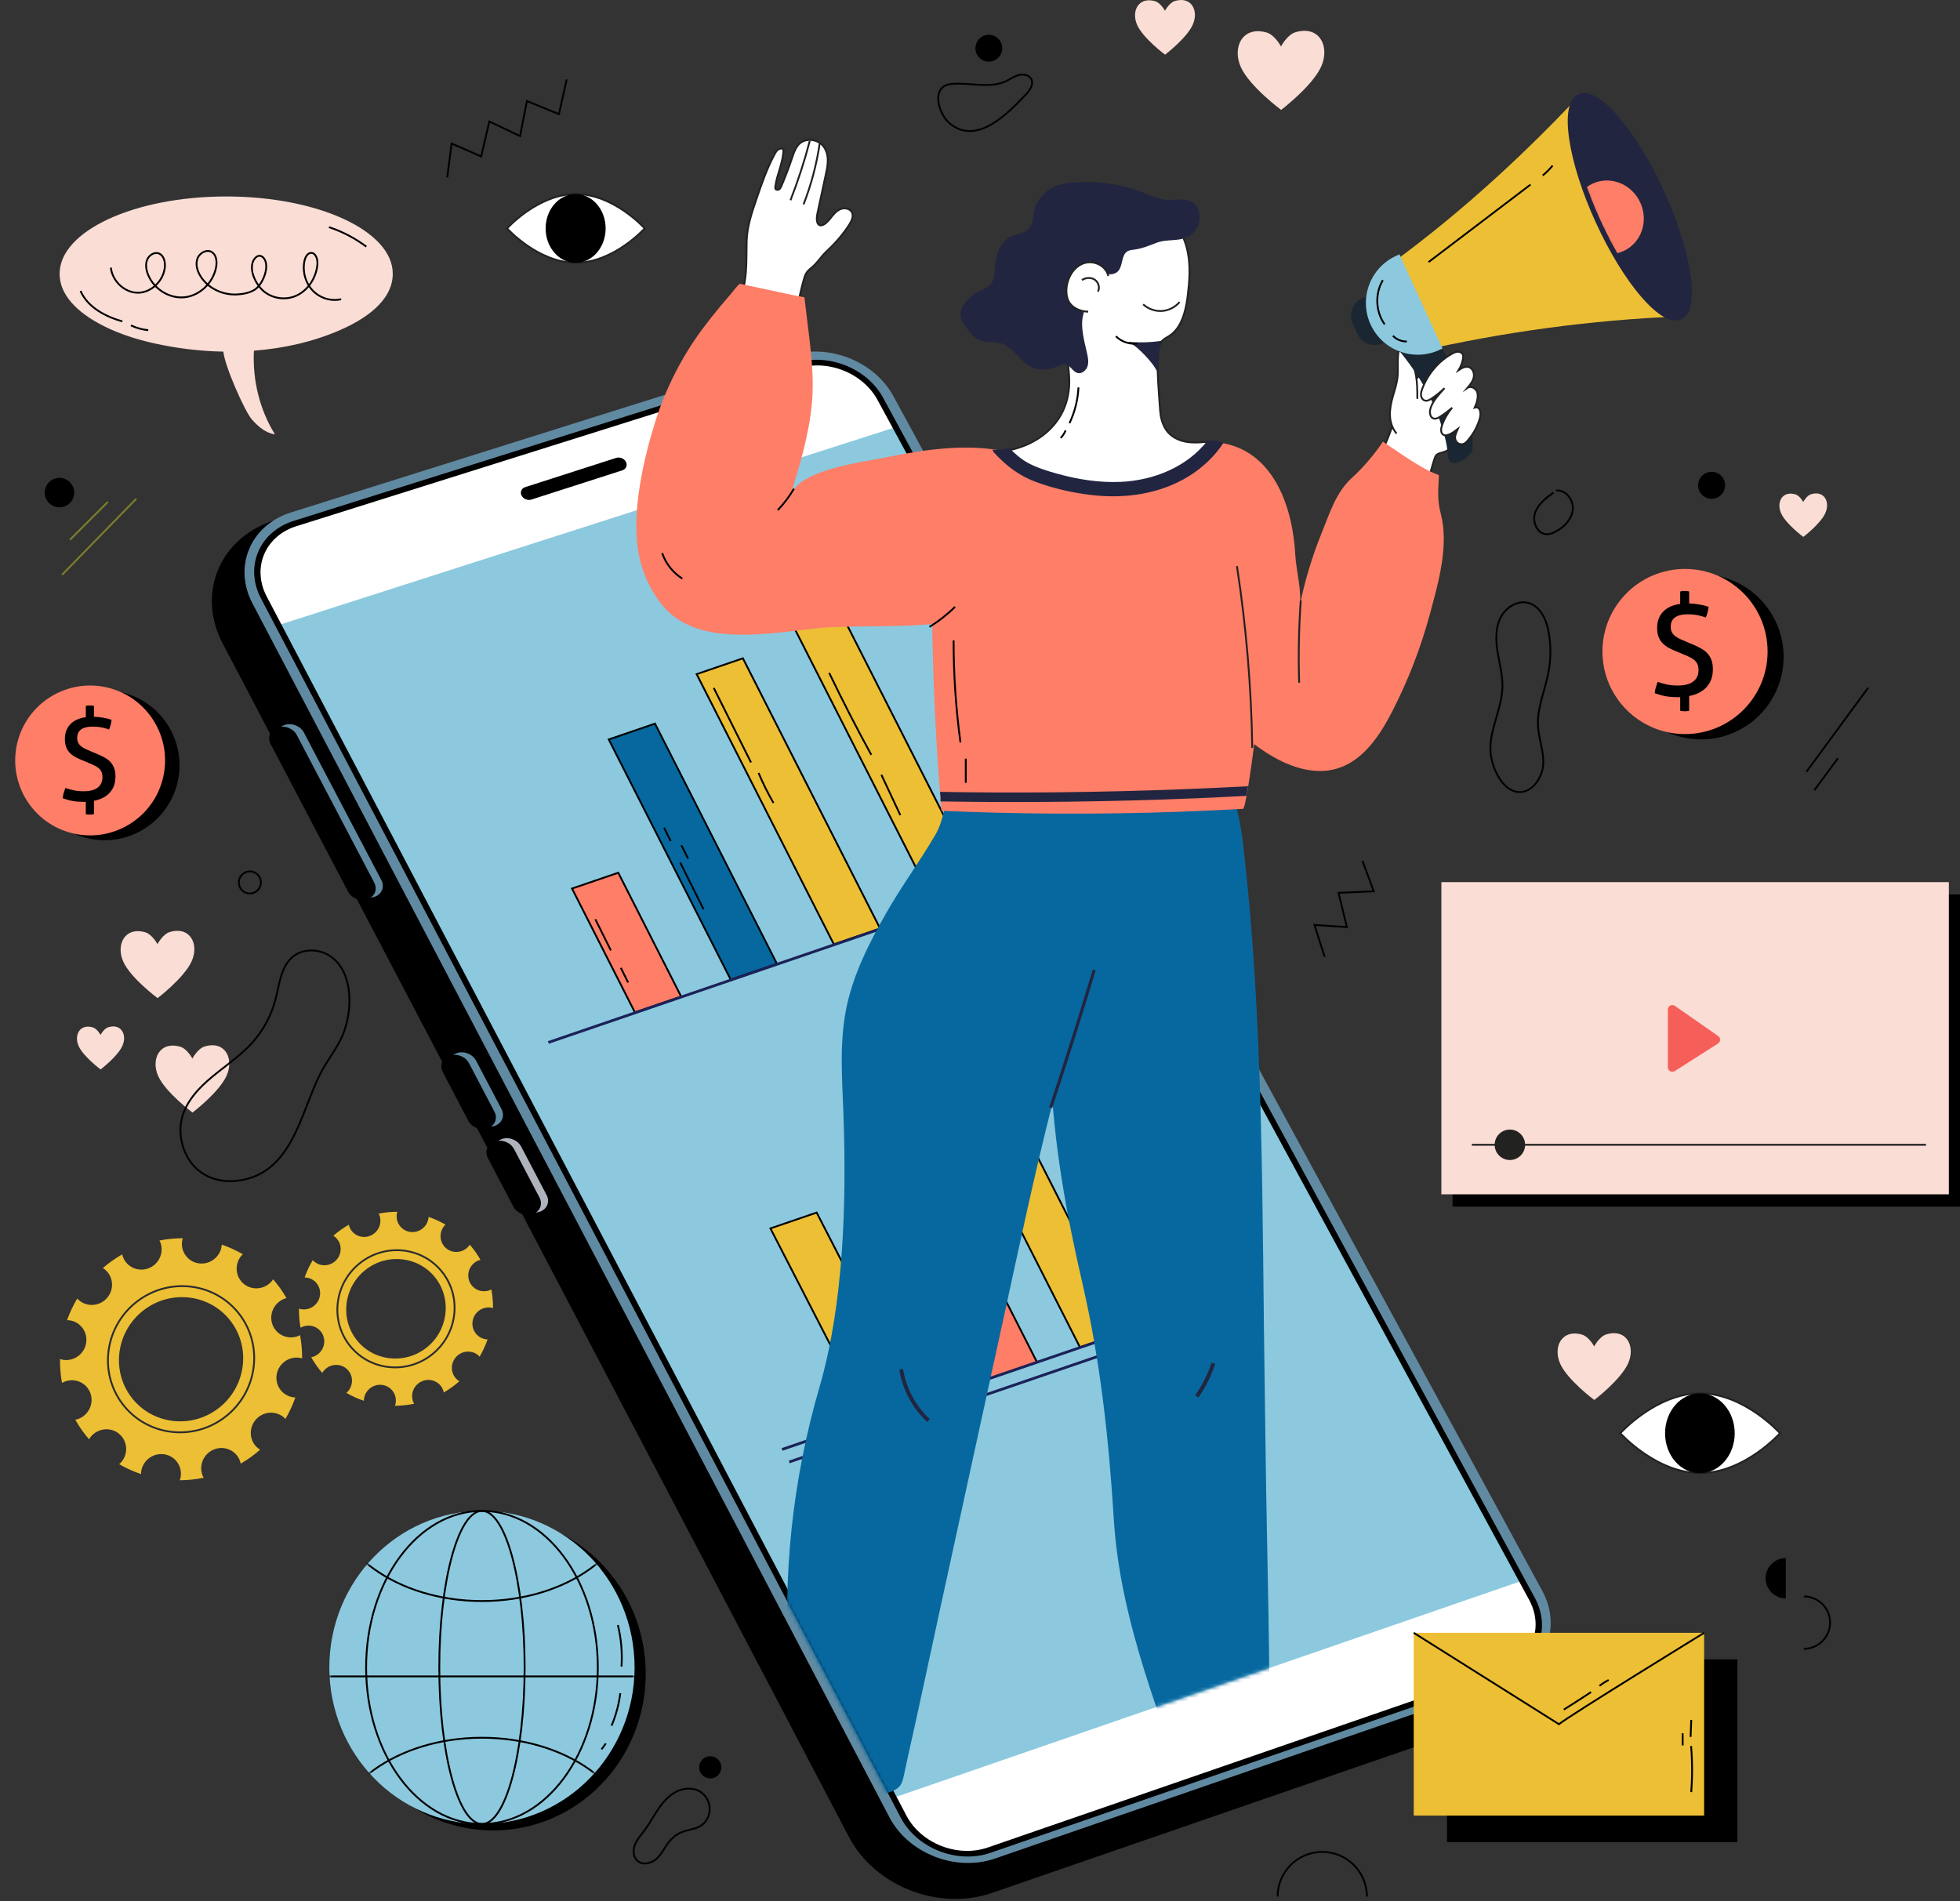 <svg xmlns="http://www.w3.org/2000/svg" width="535" height="519" viewBox="0 0 535 519" fill="none"><rect x="0" y="0" width="535" height="519" fill="#333333" stroke="none"/><path d="M55.861 285.677C53.934 286.259 52.519 288.98 52.519 288.98C52.519 288.98 51.091 286.283 49.161 285.733C43.575 284.143 41.078 289.181 43.218 293.83C45.281 298.317 52.551 303.712 52.551 303.712C52.551 303.712 59.797 298.194 61.84 293.674C63.96 288.989 61.442 283.993 55.861 285.677Z" fill="#FADDD4"></path><path d="M29.577 280.414C28.345 280.786 27.441 282.524 27.441 282.524C27.441 282.524 26.528 280.801 25.296 280.45C21.727 279.434 20.13 282.653 21.497 285.625C22.817 288.491 27.462 291.939 27.462 291.939C27.462 291.939 32.093 288.414 33.399 285.524C34.752 282.532 33.142 279.339 29.577 280.414Z" fill="#FADDD4"></path><path d="M46.326 254.441C44.399 255.023 42.983 257.743 42.983 257.743C42.983 257.743 41.556 255.046 39.626 254.497C34.039 252.907 31.543 257.945 33.683 262.594C35.745 267.081 43.016 272.476 43.016 272.476C43.016 272.476 50.262 266.958 52.305 262.438C54.424 257.753 51.905 252.757 46.326 254.441Z" fill="#FADDD4"></path><path d="M66.291 342.396C64.436 341.32 62.503 340.442 60.518 339.765C60.505 339.956 60.511 340.144 60.477 340.337C59.958 343.31 57.134 345.337 54.167 344.865C51.201 344.392 49.216 341.597 49.734 338.624C49.771 338.415 49.844 338.222 49.902 338.021C47.763 338.024 45.624 338.232 43.52 338.645C43.611 338.825 43.715 338.995 43.786 339.189C44.821 342.001 43.366 345.152 40.539 346.231C37.711 347.308 34.58 345.901 33.545 343.09C33.464 342.87 33.425 342.646 33.373 342.422C31.509 343.484 29.732 344.736 28.066 346.175C28.256 346.295 28.453 346.403 28.63 346.548C30.94 348.445 31.246 351.877 29.315 354.216C27.384 356.555 23.944 356.913 21.634 355.017C21.432 354.85 21.264 354.659 21.092 354.471C19.954 356.378 19.023 358.364 18.3 360.399C18.557 360.403 18.812 360.402 19.073 360.444C22.039 360.916 24.024 363.711 23.505 366.684C22.987 369.657 20.163 371.685 17.196 371.212C16.913 371.166 16.649 371.082 16.386 370.997C16.351 373.189 16.528 375.375 16.924 377.524C17.165 377.387 17.406 377.252 17.671 377.15C20.5 376.073 23.631 377.48 24.666 380.291C25.701 383.103 24.246 386.255 21.419 387.333C21.133 387.441 20.842 387.507 20.553 387.567C21.611 389.452 22.867 391.244 24.321 392.914C24.466 392.667 24.616 392.422 24.805 392.193C26.736 389.854 30.176 389.496 32.486 391.392C34.796 393.288 35.102 396.721 33.171 399.06C32.974 399.298 32.752 399.502 32.526 399.699C34.443 400.814 36.445 401.711 38.498 402.399C38.504 402.114 38.51 401.828 38.561 401.539C39.079 398.566 41.904 396.538 44.87 397.013C47.837 397.485 49.822 400.279 49.303 403.253C49.252 403.545 49.163 403.818 49.07 404.09C51.262 404.079 53.452 403.851 55.605 403.411C55.477 403.177 55.347 402.944 55.252 402.688C54.217 399.876 55.671 396.723 58.499 395.646C61.327 394.569 64.458 395.976 65.493 398.788C65.587 399.044 65.639 399.305 65.692 399.565C67.564 398.479 69.348 397.2 71.016 395.732C70.809 395.606 70.599 395.486 70.406 395.329C68.096 393.433 67.79 390 69.722 387.661C71.653 385.322 75.092 384.964 77.402 386.86C77.591 387.015 77.745 387.193 77.905 387.368C79.014 385.469 79.921 383.495 80.623 381.473C80.404 381.465 80.185 381.47 79.964 381.435C76.997 380.962 75.013 378.167 75.531 375.194C76.049 372.221 78.874 370.194 81.84 370.666C82.058 370.702 82.258 370.773 82.466 370.833C82.482 368.693 82.292 366.559 81.898 364.462C81.721 364.552 81.554 364.656 81.364 364.728C78.535 365.805 75.405 364.399 74.369 361.587C73.334 358.775 74.789 355.624 77.617 354.546C77.811 354.471 78.008 354.438 78.203 354.387C77.169 352.569 75.946 350.838 74.543 349.221C74.438 349.376 74.352 349.538 74.23 349.686C72.299 352.024 68.859 352.383 66.549 350.487C64.239 348.59 63.933 345.158 65.864 342.819C65.996 342.66 66.148 342.535 66.291 342.396ZM63.661 353.79C73.075 361.518 74.324 375.508 66.451 385.038C58.579 394.568 44.566 396.029 35.152 388.3C25.738 380.573 24.489 366.582 32.361 357.053C40.233 347.523 54.247 346.063 63.661 353.79Z" fill="#EDBF34"></path><path d="M29.164 386.429C37.475 397.471 53.325 399.556 64.496 391.08C75.666 382.603 77.994 366.725 69.683 355.683C61.371 344.641 45.523 342.553 34.352 351.03C23.181 359.507 20.854 375.387 29.164 386.429ZM39.299 357.604C46.804 351.909 57.452 353.311 63.034 360.729C68.617 368.147 67.055 378.814 59.55 384.508C52.045 390.203 41.397 388.802 35.813 381.384C30.23 373.966 31.794 363.298 39.299 357.604Z" fill="#EDBF34"></path><path d="M37.505 355.219C46.339 348.515 58.874 350.166 65.446 358.898C72.019 367.629 70.177 380.187 61.344 386.891C52.51 393.595 39.975 391.945 33.403 383.214C26.829 374.482 28.67 361.923 37.505 355.219Z" stroke="#2D2D2D" stroke-width="0.5" stroke-miterlimit="10" stroke-linecap="round"></path><path d="M121.604 334.312C120.117 333.45 118.567 332.746 116.977 332.204C116.966 332.356 116.97 332.507 116.943 332.662C116.528 335.046 114.264 336.67 111.886 336.291C109.508 335.912 107.918 333.672 108.334 331.289C108.362 331.121 108.421 330.966 108.469 330.805C106.754 330.808 105.04 330.975 103.354 331.305C103.427 331.45 103.51 331.587 103.567 331.742C104.397 333.995 103.232 336.521 100.966 337.384C98.698 338.248 96.189 337.12 95.361 334.867C95.296 334.69 95.264 334.51 95.224 334.332C93.73 335.184 92.305 336.188 90.971 337.34C91.123 337.437 91.281 337.523 91.423 337.64C93.274 339.159 93.519 341.911 91.971 343.785C90.422 345.659 87.667 345.947 85.815 344.427C85.652 344.294 85.518 344.141 85.381 343.99C84.469 345.518 83.724 347.11 83.143 348.74C83.349 348.744 83.553 348.743 83.761 348.775C86.139 349.154 87.729 351.394 87.315 353.776C86.9 356.159 84.636 357.783 82.258 357.404C82.032 357.368 81.821 357.3 81.61 357.232C81.581 358.989 81.723 360.742 82.041 362.463C82.234 362.354 82.428 362.245 82.64 362.164C84.907 361.301 87.417 362.428 88.245 364.681C89.075 366.934 87.909 369.461 85.643 370.324C85.414 370.411 85.181 370.465 84.949 370.512C85.797 372.021 86.803 373.459 87.969 374.797C88.086 374.599 88.206 374.403 88.357 374.219C89.905 372.345 92.661 372.057 94.513 373.577C96.365 375.097 96.611 377.848 95.062 379.722C94.905 379.914 94.726 380.077 94.545 380.235C96.082 381.129 97.685 381.848 99.331 382.4C99.335 382.172 99.34 381.943 99.381 381.711C99.796 379.328 102.059 377.703 104.437 378.083C106.815 378.462 108.407 380.7 107.991 383.085C107.951 383.319 107.878 383.538 107.804 383.757C109.561 383.748 111.316 383.565 113.041 383.211C112.939 383.025 112.834 382.837 112.759 382.632C111.929 380.379 113.095 377.851 115.362 376.989C117.629 376.126 120.139 377.252 120.968 379.506C121.044 379.712 121.086 379.92 121.129 380.13C122.629 379.26 124.059 378.235 125.395 377.058C125.229 376.956 125.06 376.861 124.906 376.734C123.055 375.214 122.81 372.462 124.358 370.588C125.907 368.714 128.663 368.427 130.514 369.946C130.665 370.07 130.787 370.215 130.918 370.353C131.807 368.83 132.534 367.248 133.096 365.627C132.921 365.62 132.746 365.625 132.568 365.597C130.19 365.218 128.6 362.978 129.014 360.595C129.429 358.212 131.692 356.588 134.07 356.967C134.245 356.995 134.405 357.053 134.572 357.099C134.585 355.384 134.432 353.673 134.117 351.993C133.975 352.066 133.843 352.15 133.69 352.207C131.424 353.07 128.913 351.942 128.084 349.69C127.254 347.437 128.42 344.91 130.687 344.047C130.842 343.988 131 343.961 131.157 343.919C130.328 342.462 129.348 341.075 128.223 339.778C128.14 339.902 128.071 340.032 127.973 340.15C126.425 342.024 123.669 342.312 121.817 340.792C119.966 339.273 119.721 336.521 121.269 334.647C121.367 334.525 121.489 334.424 121.604 334.312ZM119.495 343.445C127.041 349.639 128.042 360.851 121.733 368.489C115.423 376.127 104.191 377.298 96.646 371.104C89.101 364.91 88.099 353.698 94.41 346.06C100.718 338.422 111.95 337.252 119.495 343.445Z" fill="#EDBF34"></path><path d="M91.847 369.605C98.508 378.455 111.212 380.126 120.165 373.332C129.118 366.538 130.983 353.813 124.323 344.962C117.662 336.112 104.96 334.439 96.007 341.233C87.052 348.028 85.186 360.756 91.847 369.605ZM99.969 346.502C105.984 341.937 114.518 343.061 118.993 349.007C123.467 354.953 122.215 363.503 116.199 368.067C110.184 372.632 101.65 371.509 97.176 365.563C92.701 359.617 93.954 351.066 99.969 346.502Z" fill="#EDBF34"></path><path d="M98.532 344.591C105.612 339.218 115.659 340.541 120.927 347.539C126.194 354.538 124.719 364.603 117.638 369.976C110.558 375.349 100.511 374.028 95.243 367.029C89.974 360.029 91.451 349.964 98.532 344.591Z" stroke="#2D2D2D" stroke-width="0.5" stroke-miterlimit="10" stroke-linecap="round"></path><path d="M509.931 187.745L493.079 210.697" stroke="black" stroke-width="0.5" stroke-miterlimit="10"></path><path d="M495.234 215.72L501.679 206.986" stroke="black" stroke-width="0.5" stroke-miterlimit="10"></path><path d="M122.086 48.401L123.276 39.192L131.338 42.7L133.573 33.158L141.954 37.145L143.82 27.582L152.564 31.163L154.685 21.682" stroke="black" stroke-width="0.5" stroke-miterlimit="10"></path><path d="M348.732 517.738C348.732 511.006 354.19 505.549 360.921 505.549C367.652 505.549 373.11 511.006 373.11 517.738" stroke="black" stroke-width="0.5" stroke-miterlimit="10"></path><path d="M193.445 492.104C194.333 494.879 192.994 498.174 189.759 499.106C186.919 499.925 185.088 499.974 182.851 502.522C181.378 504.199 180.458 506.701 178.584 507.906C176.919 508.976 174.534 509.182 173.4 507.215C172.696 505.994 172.903 504.423 173.511 503.152C174.12 501.88 175.08 500.817 175.923 499.687C177.337 497.788 178.433 495.673 179.775 493.721C181.116 491.771 182.767 489.938 184.919 488.951C187.07 487.963 189.802 487.977 191.638 489.471C192.532 490.197 193.128 491.118 193.445 492.104Z" stroke="black" stroke-width="0.5" stroke-miterlimit="10"></path><path d="M196.907 482.465C196.907 484.141 195.549 485.499 193.873 485.499C192.197 485.499 190.839 484.141 190.839 482.465C190.839 480.789 192.197 479.43 193.873 479.43C195.549 479.429 196.907 480.789 196.907 482.465Z" fill="black"></path><path d="M487.45 436.349C484.41 436.349 481.943 433.884 481.943 430.843C481.943 427.802 484.408 425.335 487.45 425.335" fill="black"></path><path d="M20.253 134.475C20.253 136.695 18.453 138.495 16.232 138.495C14.012 138.495 12.212 136.695 12.212 134.475C12.212 132.254 14.012 130.455 16.232 130.455C18.453 130.456 20.253 132.256 20.253 134.475Z" fill="black"></path><path d="M470.046 134.831C468.751 136.402 466.429 136.626 464.859 135.331C463.288 134.037 463.064 131.715 464.359 130.144C465.653 128.574 467.975 128.35 469.545 129.644C471.116 130.938 471.34 133.261 470.046 134.831Z" fill="black"></path><path d="M272.677 15.562C271.353 17.091 269.041 17.256 267.512 15.933C265.983 14.609 265.818 12.297 267.141 10.769C268.464 9.24 270.777 9.074 272.306 10.398C273.836 11.722 274.001 14.033 272.677 15.562Z" fill="black"></path><path d="M259.098 33.566C256.121 30.987 253.941 23.499 259.667 22.925C264.66 22.424 270.011 24.288 274.564 22.176C275.743 21.629 276.814 20.83 278.068 20.491C279.322 20.151 280.898 20.442 281.497 21.594C282.246 23.033 281.081 24.696 279.958 25.868C275.123 30.916 266.52 39.992 259.098 33.566Z" stroke="black" stroke-width="0.5" stroke-miterlimit="10"></path><path d="M71.213 240.898C71.213 242.564 69.864 243.913 68.198 243.913C66.532 243.913 65.183 242.564 65.183 240.898C65.183 239.233 66.532 237.884 68.198 237.884C69.864 237.884 71.213 239.233 71.213 240.898Z" stroke="black" stroke-width="0.5" stroke-miterlimit="10"></path><path d="M492.389 435.807C496.336 435.807 499.535 439.007 499.535 442.954C499.535 446.901 496.336 450.101 492.389 450.101" stroke="black" stroke-width="0.5" stroke-miterlimit="10"></path><path d="M16.93 156.923L37.197 136.153" stroke="#7D7D2C" stroke-width="0.5" stroke-miterlimit="10"></path><path d="M19.074 147.375L29.458 136.991" stroke="#7D7D2C" stroke-width="0.5" stroke-miterlimit="10"></path><path d="M361.57 261.173L358.785 252.493L367.645 253.084L365.366 243.73L374.984 243.31L371.906 235.023" stroke="black" stroke-width="0.5" stroke-miterlimit="10"></path><path d="M54.3 297.315C55.001 296.562 55.757 295.829 56.562 295.114C60.599 291.526 65.27 288.633 68.878 284.614C71.89 281.259 74.08 277.172 75.207 272.806C76.285 268.622 76.656 263.748 80.054 261.078C82.505 259.151 86.087 258.999 88.904 260.336C96.595 263.987 96.421 275.647 93.582 282.472C92.066 286.114 89.487 289.208 87.653 292.701C82.014 303.437 79.961 320.678 64.606 322.35C58.048 323.063 52.31 319.857 50.126 313.537C47.918 307.148 50.069 301.865 54.3 297.315Z" stroke="black" stroke-width="0.5" stroke-miterlimit="10"></path><path d="M406.847 205.163C406.511 199.217 409.929 193.622 410.097 187.668C410.187 184.484 409.342 181.359 408.821 178.215C408.301 175.073 408.132 171.714 409.484 168.829C410.836 165.943 414.116 163.759 417.191 164.59C420.487 165.48 422.117 169.189 422.719 172.55C423.388 176.285 423.349 180.147 422.605 183.868C421.659 188.61 419.574 193.212 419.804 198.041C419.971 201.518 421.341 204.882 421.264 208.363C421.177 212.314 417.769 217.402 413.355 216.004C409.426 214.762 407.056 208.856 406.847 205.163Z" stroke="black" stroke-width="0.5" stroke-miterlimit="10"></path><path d="M424.068 134.449C422.009 135.941 419.837 137.586 419.014 139.991C418.191 142.396 419.535 145.678 422.073 145.827C422.992 145.88 423.888 145.524 424.701 145.091C427.027 143.85 429.07 141.689 429.313 139.064C429.557 136.439 427.346 133.602 424.726 133.899" stroke="black" stroke-width="0.5" stroke-miterlimit="10"></path><path d="M157.19 71.723C146.821 71.723 138.415 62.348 138.415 62.348C138.415 62.348 146.821 52.973 157.19 52.973C167.558 52.973 175.964 62.348 175.964 62.348C175.964 62.348 167.558 71.723 157.19 71.723Z" fill="white" stroke="#222221" stroke-width="0.5" stroke-miterlimit="10"></path><path d="M157.123 71.747C152.6 71.747 148.933 67.544 148.933 62.36C148.933 57.176 152.6 52.972 157.123 52.972C161.646 52.972 165.313 57.175 165.313 62.36C165.313 67.546 161.646 71.747 157.123 71.747Z" fill="black"></path><path d="M464.076 402.133C452.042 402.133 442.286 391.253 442.286 391.253C442.286 391.253 452.042 380.372 464.076 380.372C476.11 380.372 485.866 391.253 485.866 391.253C485.866 391.253 476.11 402.133 464.076 402.133Z" fill="white" stroke="#222221" stroke-width="0.5" stroke-miterlimit="10"></path><path d="M463.999 402.162C469.249 402.162 473.504 397.284 473.504 391.267C473.504 385.25 469.249 380.372 463.999 380.372C458.75 380.372 454.494 385.25 454.494 391.267C454.494 397.284 458.75 402.162 463.999 402.162Z" fill="black"></path><path d="M485.097 188.021C489.912 176.542 484.51 163.333 473.03 158.518C461.551 153.704 448.342 159.106 443.528 170.585C438.713 182.064 444.116 195.273 455.595 200.088C467.074 204.903 480.283 199.5 485.097 188.021Z" fill="black"></path><path d="M482.48 177.853C482.48 190.3 472.388 200.392 459.941 200.392C447.494 200.392 437.403 190.3 437.403 177.853C437.403 165.406 447.494 155.315 459.941 155.315C472.39 155.315 482.48 165.406 482.48 177.853Z" fill="#FF7E67"></path><path d="M458.626 190.283C458.509 190.307 458.416 190.318 458.346 190.318C458.276 190.318 458.205 190.318 458.136 190.318C457.414 190.318 456.76 190.295 456.178 190.248C455.594 190.201 455.053 190.131 454.551 190.038C454.05 189.945 453.566 189.829 453.099 189.688C452.633 189.549 452.155 189.396 451.666 189.234C451.711 188.722 451.81 188.202 451.962 187.677C452.114 187.153 452.283 186.646 452.469 186.156C453.261 186.413 454.079 186.641 454.917 186.839C455.757 187.037 456.77 187.136 457.959 187.136C459.871 187.136 461.293 186.763 462.227 186.017C463.159 185.271 463.626 184.245 463.626 182.94C463.626 182.287 463.527 181.739 463.329 181.296C463.131 180.854 462.832 180.469 462.437 180.143C462.039 179.816 461.539 179.519 460.932 179.25C460.327 178.982 459.615 178.674 458.799 178.323L457.121 177.624C456.421 177.344 455.779 177.029 455.197 176.68C454.614 176.331 454.107 175.917 453.676 175.439C453.244 174.961 452.912 174.396 452.679 173.742C452.446 173.089 452.33 172.308 452.33 171.399C452.33 169.605 452.871 168.136 453.956 166.992C455.04 165.85 456.596 165.138 458.625 164.859V161.467C458.975 161.374 459.371 161.327 459.814 161.327C460.28 161.327 460.699 161.374 461.072 161.467V164.72C462.051 164.767 463.013 164.872 463.958 165.035C464.902 165.199 465.712 165.409 466.389 165.665C466.272 166.645 466.015 167.612 465.619 168.568C464.989 168.335 464.266 168.13 463.451 167.956C462.635 167.781 461.69 167.694 460.617 167.694C459.148 167.694 458.018 167.974 457.225 168.534C456.432 169.094 456.036 169.956 456.036 171.123C456.036 171.683 456.14 172.166 456.351 172.574C456.561 172.983 456.869 173.343 457.278 173.659C457.686 173.974 458.176 174.259 458.747 174.515C459.319 174.772 459.965 175.052 460.689 175.355L462.019 175.915C462.857 176.266 463.615 176.626 464.292 177C464.968 177.374 465.545 177.817 466.023 178.328C466.501 178.842 466.875 179.447 467.142 180.148C467.41 180.847 467.544 181.699 467.544 182.7C467.544 184.682 466.979 186.297 465.847 187.543C464.716 188.791 463.124 189.613 461.073 190.008V194.03C460.887 194.077 460.689 194.112 460.478 194.135C460.268 194.159 460.07 194.171 459.884 194.171C459.674 194.171 459.465 194.159 459.255 194.135C459.045 194.112 458.836 194.077 458.626 194.03V190.283Z" fill="black"></path><path d="M48.454 213.611C51.05 202.617 44.242 191.6 33.248 189.004C22.254 186.408 11.237 193.216 8.641 204.21C6.045 215.204 12.853 226.221 23.847 228.817C34.841 231.413 45.858 224.605 48.454 213.611Z" fill="black"></path><path d="M44.514 212.296C47.109 201.302 40.301 190.285 29.308 187.689C18.313 185.093 7.296 191.901 4.7 202.895C2.104 213.889 8.912 224.906 19.907 227.502C30.901 230.098 41.917 223.29 44.514 212.296Z" fill="#FF7E67"></path><path d="M23.422 218.862C23.315 218.882 23.232 218.893 23.168 218.893C23.104 218.893 23.041 218.893 22.978 218.893C22.322 218.893 21.729 218.872 21.201 218.829C20.672 218.786 20.18 218.723 19.725 218.639C19.27 218.554 18.83 218.449 18.408 218.321C17.985 218.195 17.552 218.057 17.108 217.908C17.149 217.443 17.239 216.972 17.377 216.495C17.515 216.019 17.668 215.559 17.837 215.115C18.556 215.348 19.297 215.554 20.058 215.733C20.82 215.913 21.741 216.003 22.819 216.003C24.554 216.003 25.846 215.664 26.692 214.987C27.539 214.31 27.962 213.379 27.962 212.194C27.962 211.601 27.872 211.104 27.692 210.702C27.513 210.299 27.242 209.95 26.882 209.654C26.523 209.359 26.067 209.089 25.517 208.844C24.968 208.602 24.322 208.321 23.581 208.003L22.057 207.369C21.423 207.115 20.84 206.83 20.312 206.512C19.782 206.194 19.323 205.819 18.932 205.386C18.54 204.952 18.238 204.439 18.027 203.846C17.816 203.255 17.709 202.545 17.709 201.72C17.709 200.091 18.201 198.757 19.185 197.721C20.169 196.684 21.581 196.038 23.422 195.784V192.706C23.74 192.621 24.099 192.578 24.502 192.578C24.925 192.578 25.305 192.621 25.644 192.706V195.658C26.532 195.701 27.406 195.796 28.263 195.943C29.12 196.091 29.855 196.282 30.469 196.515C30.362 197.403 30.13 198.282 29.771 199.149C29.199 198.938 28.543 198.752 27.803 198.594C27.062 198.435 26.205 198.356 25.231 198.356C23.899 198.356 22.871 198.61 22.152 199.118C21.432 199.626 21.073 200.408 21.073 201.467C21.073 201.975 21.168 202.415 21.358 202.785C21.548 203.156 21.829 203.483 22.199 203.77C22.569 204.055 23.013 204.315 23.532 204.547C24.05 204.78 24.637 205.034 25.294 205.309L26.499 205.817C27.261 206.134 27.949 206.463 28.562 206.801C29.176 207.14 29.699 207.542 30.133 208.007C30.566 208.473 30.905 209.023 31.148 209.658C31.392 210.293 31.514 211.066 31.514 211.975C31.514 213.774 31.001 215.24 29.975 216.372C28.949 217.503 27.505 218.249 25.642 218.609V222.259C25.473 222.302 25.294 222.333 25.103 222.354C24.913 222.375 24.733 222.385 24.564 222.385C24.374 222.385 24.183 222.375 23.993 222.354C23.802 222.333 23.612 222.301 23.421 222.259L23.422 218.862Z" fill="black"></path><path d="M134.596 499.692C157.605 499.692 176.257 480.558 176.257 456.955C176.257 433.351 157.605 414.217 134.596 414.217C111.588 414.217 92.936 433.351 92.936 456.955C92.936 480.558 111.588 499.692 134.596 499.692Z" fill="black"></path><path d="M131.556 497.931C154.564 497.931 173.216 478.796 173.216 455.193C173.216 431.589 154.564 412.455 131.556 412.455C108.547 412.455 89.895 431.589 89.895 455.193C89.895 478.796 108.547 497.931 131.556 497.931Z" fill="#8CC9DE"></path><path d="M131.556 497.93C149.021 497.93 163.179 478.796 163.179 455.193C163.179 431.589 149.021 412.455 131.556 412.455C114.091 412.455 99.933 431.589 99.933 455.193C99.933 478.796 114.091 497.93 131.556 497.93Z" stroke="black" stroke-width="0.5" stroke-miterlimit="10"></path><path d="M131.556 497.93C137.989 497.93 143.204 478.796 143.204 455.193C143.204 431.589 137.989 412.455 131.556 412.455C125.122 412.455 119.907 431.589 119.907 455.193C119.907 478.796 125.122 497.93 131.556 497.93Z" stroke="black" stroke-width="0.5" stroke-miterlimit="10"></path><mask id="mask0_1_313" style="mask-type:luminance" maskUnits="userSpaceOnUse" x="89" y="412" width="85" height="86"><path d="M131.556 497.93C154.564 497.93 173.216 478.796 173.216 455.193C173.216 431.589 154.564 412.455 131.556 412.455C108.547 412.455 89.895 431.589 89.895 455.193C89.895 478.796 108.547 497.93 131.556 497.93Z" fill="white"></path></mask><g mask="url(#mask0_1_313)"><path d="M131.556 534.073C154.564 534.073 173.216 520.711 173.216 504.228C173.216 487.745 154.564 474.383 131.556 474.383C108.547 474.383 89.895 487.745 89.895 504.228C89.895 520.711 108.547 534.073 131.556 534.073Z" stroke="black" stroke-width="0.5" stroke-miterlimit="10"></path></g><mask id="mask1_1_313" style="mask-type:luminance" maskUnits="userSpaceOnUse" x="89" y="412" width="85" height="86"><path d="M131.556 497.93C154.564 497.93 173.216 478.796 173.216 455.193C173.216 431.589 154.564 412.455 131.556 412.455C108.547 412.455 89.895 431.589 89.895 455.193C89.895 478.796 108.547 497.93 131.556 497.93Z" fill="white"></path></mask><g mask="url(#mask1_1_313)"><path d="M131.556 437.066C154.564 437.066 173.216 423.704 173.216 407.221C173.216 390.738 154.564 377.376 131.556 377.376C108.547 377.376 89.895 390.738 89.895 407.221C89.895 423.704 108.547 437.066 131.556 437.066Z" stroke="black" stroke-width="0.5" stroke-miterlimit="10"></path></g><mask id="mask2_1_313" style="mask-type:luminance" maskUnits="userSpaceOnUse" x="89" y="412" width="85" height="86"><path d="M131.556 497.93C154.564 497.93 173.216 478.796 173.216 455.193C173.216 431.589 154.564 412.455 131.556 412.455C108.547 412.455 89.895 431.589 89.895 455.193C89.895 478.796 108.547 497.93 131.556 497.93Z" fill="white"></path></mask><g mask="url(#mask2_1_313)"><path d="M83.743 457.639H177.457" stroke="black" stroke-width="0.5" stroke-miterlimit="10"></path></g><path d="M169.317 462.221C168.929 465.273 168.126 468.27 166.937 471.096" stroke="black" stroke-width="0.5" stroke-miterlimit="10"></path><path d="M168.657 443.617C169.558 447.311 169.893 451.15 169.646 454.95" stroke="black" stroke-width="0.5" stroke-miterlimit="10"></path><path d="M165.368 475.941C164.974 476.479 164.581 477.018 164.188 477.556" stroke="black" stroke-width="0.5" stroke-miterlimit="10"></path><path d="M61.741 53.634C36.631 53.634 16.274 63.074 16.274 74.718C16.274 81.61 22.974 86.344 28.493 89.094C32.716 91.199 37.264 92.639 41.86 93.678C48.031 95.064 54.489 95.87 60.975 95.987C61.291 99.833 66.802 112.281 68.721 114.472C70.413 116.404 72.506 118.212 75.048 118.576C70.843 111.794 68.906 103.698 69.309 95.735C77.521 95.103 85.601 93.288 93.018 90.019C99.15 87.317 107.209 82.363 107.209 74.716C107.209 63.074 86.853 53.634 61.741 53.634Z" fill="#FADDD4"></path><path d="M30.256 73.062C30.678 76.823 34.085 79.955 37.708 79.911C41.331 79.867 44.666 76.653 45.002 72.881C45.128 71.466 44.715 69.796 43.467 69.235C42.217 68.674 40.691 69.597 40.165 70.909C39.639 72.22 39.906 73.743 40.447 75.048C42.09 79.018 46.355 81.611 50.468 81.14C54.58 80.669 58.208 77.172 58.99 72.926C59.257 71.474 59.102 69.722 57.934 68.889C56.484 67.856 54.317 69.074 53.812 70.83C53.307 72.586 54.042 74.492 55.102 75.954C57.308 78.994 61.051 80.549 64.649 80.386C66.264 80.314 68.379 79.92 69.723 78.947C71.695 77.519 73.668 72.928 72.118 70.621C71.812 70.165 71.317 69.808 70.786 69.832C70.424 69.847 70.084 70.035 69.809 70.282C69.102 70.918 68.783 71.926 68.755 72.9C68.699 74.908 69.827 77.153 71.094 78.626C73.453 81.366 77.549 82.183 80.8 80.755C84.05 79.326 86.32 75.851 86.641 72.181C86.76 70.804 86.198 68.971 84.877 69.042C83.905 69.094 83.326 70.205 83.112 71.199C82.493 74.067 83.369 77.237 85.355 79.319C87.341 81.4 90.373 82.323 93.118 81.682" stroke="black" stroke-width="0.5" stroke-miterlimit="10"></path><path d="M21.974 79.416C23.92 83.88 28.716 86.391 33.395 87.742" stroke="black" stroke-width="0.5" stroke-miterlimit="10"></path><path d="M35.736 88.833C37.22 89.536 38.825 89.98 40.461 90.139" stroke="black" stroke-width="0.5" stroke-miterlimit="10"></path><path d="M89.8 62.014C93.458 63.219 96.917 65.026 99.997 67.339" stroke="black" stroke-width="0.5" stroke-miterlimit="10"></path><path d="M270.769 516.745L405.404 470.255C419.91 465.246 425.956 450.296 418.91 436.866L244.707 116.29C237.659 102.858 220.188 96.031 205.682 101.04L74.265 142.227C59.759 147.236 53.713 162.186 60.759 175.616L231.743 501.496C238.791 514.926 256.263 521.754 270.769 516.745Z" fill="black"></path><path d="M268.454 506.172L412.26 456.516C420.644 453.621 424.139 444.98 420.066 437.217L240.903 107.186C236.829 99.423 226.73 95.476 218.346 98.371L77.758 142.725C69.374 145.619 65.879 154.26 69.952 162.023L245.896 497.357C249.971 505.121 260.07 509.067 268.454 506.172Z" fill="white"></path><path d="M145.085 136.364L169.914 128.382C170.919 128.035 171.337 126.998 170.85 126.069C170.362 125.138 169.152 124.665 168.147 125.011L143.318 132.994C142.312 133.341 141.893 134.377 142.383 135.307C142.87 136.238 144.081 136.711 145.085 136.364Z" fill="black"></path><path d="M181.177 124.551C182.183 124.203 182.601 123.168 182.114 122.237C181.625 121.306 180.414 120.833 179.41 121.181C178.406 121.527 177.987 122.564 178.475 123.494C178.962 124.426 180.172 124.899 181.177 124.551Z" fill="black"></path><path d="M135.067 307.331C137.038 306.65 137.861 304.618 136.903 302.791L129.963 289.565C129.005 287.74 126.629 286.811 124.658 287.492C122.685 288.173 121.863 290.206 122.821 292.032L129.761 305.258C130.718 307.085 133.094 308.012 135.067 307.331Z" fill="#608AA2"></path><path d="M102.261 244.808C104.233 244.127 105.056 242.094 104.097 240.268L82.963 199.989C82.005 198.163 79.629 197.235 77.658 197.916C75.685 198.597 74.863 200.63 75.821 202.455L96.956 242.735C97.913 244.56 100.288 245.489 102.261 244.808Z" fill="#608AA2"></path><path d="M100.313 245.48C102.286 244.799 103.108 242.767 102.149 240.94L81.015 200.66C80.056 198.834 77.681 197.905 75.709 198.586C73.738 199.268 72.915 201.3 73.873 203.126L95.008 243.405C95.966 245.232 98.341 246.161 100.313 245.48Z" fill="black"></path><path d="M133.118 308.004C135.09 307.323 135.913 305.29 134.955 303.464L128.015 290.238C127.056 288.412 124.681 287.484 122.709 288.165C120.736 288.846 119.915 290.879 120.873 292.705L127.813 305.931C128.77 307.756 131.146 308.685 133.118 308.004Z" fill="black"></path><path d="M147.368 330.778C149.339 330.097 150.162 328.064 149.204 326.239L142.264 313.013C141.306 311.187 138.93 310.257 136.959 310.94C134.986 311.621 134.164 313.653 135.123 315.479L142.062 328.705C143.021 330.531 145.396 331.458 147.368 330.778Z" fill="#AFB3BC"></path><path d="M145.42 331.45C147.393 330.769 148.214 328.737 147.256 326.91L140.316 313.684C139.358 311.859 136.982 310.93 135.009 311.611C133.038 312.292 132.215 314.325 133.173 316.151L140.113 329.377C141.073 331.202 143.448 332.131 145.42 331.45Z" fill="black"></path><path d="M242.881 491.121L417.049 430.98L245.869 116.162L74.918 170.999L242.881 491.121Z" fill="#8CC9DE"></path><path d="M242.783 496.106L68.908 164.712C63.714 154.813 68.186 143.756 78.878 140.064L215.211 97.18C225.901 93.488 238.825 98.539 244.018 108.437L421.113 434.527C426.306 444.425 421.834 455.483 411.144 459.173L271.593 507.361C260.901 511.054 247.977 506.006 242.783 496.106ZM79.229 143.615C70.832 146.515 69.073 156.63 73.153 164.405L245.656 494.005C249.736 501.781 254.079 507.652 269.218 505.413L410.484 456.583C418.881 453.683 422.346 444.528 418.266 436.752L241.497 110.191C237.327 101.338 226.891 96.545 216.762 100.436L79.229 143.615Z" fill="#608AA2"></path><path d="M245.858 496.184L71.222 163.342C66.794 154.903 70.607 145.479 79.72 142.331L216.638 99.246C225.751 96.1 236.767 100.403 241.195 108.842L419.049 436.38C423.475 444.817 419.664 454.243 410.55 457.389L270.415 505.779C261.302 508.927 250.286 504.621 245.858 496.184ZM80.478 143.777C72.225 146.626 68.772 155.162 72.782 162.804L247.418 495.646C251.428 503.288 261.405 507.187 269.658 504.336L409.794 455.947C418.046 453.097 421.499 444.561 417.49 436.919L239.635 109.381C235.625 101.74 225.648 97.842 217.396 100.691L80.478 143.777Z" fill="black"></path><path d="M402.383 112.634C402.045 112.085 401.528 111.637 401.165 111.092C400.707 110.407 400.501 109.59 400.304 108.79C399.902 107.158 399.499 105.527 399.096 103.895C398.739 102.451 398.003 101.353 397.009 100.243C396.183 99.32 395.12 98.458 393.88 98.436C392.937 98.419 392.061 98.893 391.266 99.399C382.923 104.726 381.611 113.373 377.92 121.748C377.222 123.33 376.354 124.847 375.863 126.506C374.982 129.48 375.49 132.928 378.259 134.637C380.773 136.208 384.881 136.112 387.386 134.449C389.89 132.786 390.644 127.729 391.629 125.057C391.746 124.736 391.873 124.403 392.129 124.176C393.001 123.4 394.565 123.633 395.586 122.55C396.344 121.744 396.776 120.654 397.433 119.768C398.678 118.084 400.928 117.405 402.15 115.61C402.652 114.872 402.91 113.907 402.599 113.069C402.54 112.916 402.467 112.772 402.383 112.634Z" fill="white" stroke="#222221" stroke-width="0.5" stroke-miterlimit="10"></path><path d="M386.882 108.883C386.871 103.771 386.702 101.599 384.745 96.851C384.285 95.736 382.988 95.83 381.782 95.795C381.311 98.234 381.746 100.764 381.434 103.23C381.229 104.857 380.701 106.459 380.239 108.056C379.224 111.56 378.714 115.308 381.197 118.349" fill="white"></path><path d="M386.882 108.883C386.871 103.771 386.702 101.599 384.745 96.851C384.285 95.736 382.988 95.83 381.782 95.795C381.311 98.234 381.746 100.764 381.434 103.23C381.229 104.857 380.701 106.459 380.239 108.056C379.224 111.56 378.714 115.308 381.197 118.349" stroke="#222221" stroke-width="0.5" stroke-miterlimit="10"></path><path d="M377.388 93.736C374.795 94.921 371.734 93.78 370.549 91.188L369.231 88.303C368.046 85.71 369.187 82.649 371.779 81.464C374.372 80.278 377.434 81.419 378.619 84.012L379.937 86.897C381.12 89.489 379.98 92.551 377.388 93.736Z" fill="#1A2732"></path><path d="M394.398 119.37C394.732 120.557 395.136 122.821 395.287 124.721C395.362 125.674 396.141 126.527 396.89 126.441C399.518 126.141 402.198 123.833 401.97 122.008C402.163 111.837 397.303 101.15 392.872 93.771C391.612 91.672 389.023 91.014 387.4 89.418C385.754 87.799 384.587 85.638 382.337 85.566C381.259 85.53 380.309 86.019 379.636 86.865C379.043 87.611 378.071 88.515 378.136 89.875C378.183 90.861 378.668 91.936 379.336 92.689C390.61 105.383 393.008 114.424 394.398 119.37Z" fill="#1A2732"></path><path d="M458.433 86.38C434.22 87.356 410.371 90.615 386.857 95.994L376.841 74.081C395.913 60.483 413.889 44.402 430.949 26.249L458.433 86.38Z" fill="#EDBF34"></path><path d="M436.213 60.408C443.802 77.013 453.84 88.699 458.633 86.508C463.425 84.318 461.158 69.081 453.568 52.476C445.978 35.871 435.941 24.186 431.148 26.376C426.356 28.568 428.623 43.804 436.213 60.408Z" fill="#222540"></path><path d="M393.745 95.141L392.843 95.553C385.744 98.798 377.357 95.672 374.112 88.573C370.866 81.473 373.992 73.086 381.092 69.841L381.993 69.429L393.745 95.141Z" fill="#8CC9DE"></path><mask id="mask3_1_313" style="mask-type:luminance" maskUnits="userSpaceOnUse" x="428" y="26" width="34" height="61"><path d="M436.213 60.408C443.802 77.013 453.84 88.699 458.633 86.508C463.425 84.318 461.158 69.081 453.568 52.476C445.978 35.871 435.941 24.186 431.148 26.376C426.356 28.568 428.623 43.804 436.213 60.408Z" fill="white"></path></mask><g mask="url(#mask3_1_313)"><path d="M447.735 55.307C450.058 60.39 448.018 66.305 443.176 68.517C438.336 70.73 432.527 68.403 430.204 63.32C427.881 58.237 429.922 52.322 434.763 50.11C439.604 47.897 445.412 50.224 447.735 55.307Z" fill="#FF7E67"></path></g><path d="M447.938 80.966C443.662 75.988 439.271 68.791 435.573 60.702C431.876 52.612 429.307 44.582 428.342 38.09C427.32 31.227 428.19 26.956 430.855 25.737C433.521 24.518 437.321 26.657 441.843 31.92C446.119 36.899 450.51 44.095 454.208 52.184C461.107 67.277 464.758 84.481 458.926 87.148C458.439 87.371 457.914 87.481 457.352 87.481C454.847 87.483 451.633 85.268 447.938 80.966ZM431.44 27.017C429.491 27.909 428.852 31.971 429.733 37.885C430.68 44.249 433.208 52.146 436.854 60.117C440.496 68.089 444.812 75.168 449.006 80.049C452.901 84.585 456.388 86.755 458.341 85.871C462.223 84.096 460.974 70.372 452.927 52.771C449.285 44.798 444.969 37.719 440.775 32.838C437.455 28.973 434.43 26.822 432.401 26.822C432.049 26.821 431.729 26.886 431.44 27.017Z" fill="#222540"></path><path d="M334.322 121.076C347.861 123.902 352.893 138.604 353.571 151.571C353.791 155.765 355.5 161.722 354.687 165.81C356.088 158.762 358.165 151.85 360.877 145.195C363.062 139.83 364.681 134.364 369.107 130.357C372.131 127.62 375.224 123.958 377.486 120.564C381.546 123.277 388.144 128.125 392.767 129.698C392.605 133.732 392.237 136.282 393.261 140.188C395.543 148.878 392.662 158.861 390.381 167.356C387.878 176.677 384.384 185.733 379.967 194.316C376.561 200.932 371.976 207.774 364.83 209.847C358.274 211.75 351.226 209.074 345.496 205.361C335.834 199.101 327.918 189.512 323.98 178.65C319.838 167.228 314.836 157.089 314.821 144.492C314.816 139.933 315.314 135.287 317.157 131.116C320.141 124.357 325.247 119.181 334.322 121.076Z" fill="#FF7E67"></path><path d="M400.556 105.881C401.514 105.225 402.939 106.044 403.242 107.165C403.556 108.323 403.19 109.823 402.541 111.274C403.053 111.093 403.603 111.284 403.852 111.791C404.069 112.232 404.115 112.786 404.086 113.27C404.039 114.071 403.74 114.867 403.449 115.608C403.156 116.356 402.827 117.091 402.415 117.782C401.998 118.483 401.526 119.142 401.02 119.781C400.384 120.588 399.632 121.555 398.458 121.209C397.698 120.985 397.209 120.267 397.177 119.495C397.16 119.053 397.291 118.654 397.439 118.247C397.579 117.863 397.761 117.493 397.92 117.114C396.567 118.189 394.862 119.248 393.961 118.684C393.174 118.191 393.298 117.017 393.6 116.139C394.211 114.368 395.164 112.721 396.379 111.295C395.35 112.187 394.264 113.011 393.116 113.743C392.586 114.08 391.967 114.414 391.358 114.256C390.248 113.971 390.135 112.411 390.512 111.33C391.187 109.397 392.601 107.829 393.98 106.317C394.087 106.199 394.195 106.082 394.303 105.963C393.208 107.005 392.032 107.959 390.774 108.798C390.222 109.167 389.567 109.529 388.928 109.348C388.323 109.177 387.939 108.547 387.875 107.922C387.812 107.298 388.008 106.678 388.231 106.091C389.747 102.091 392.613 98.638 396.354 96.552C396.832 96.285 397.347 96.044 397.894 96.022C398.441 95.999 399.031 96.247 399.27 96.74C399.45 97.11 399.407 97.547 399.333 97.952C399.132 99.043 398.728 100.096 398.148 101.043C398.988 100.474 400.001 99.913 400.963 100.232C402.028 100.585 402.495 101.921 402.259 103.017C402.023 104.115 401.277 105.022 400.556 105.881Z" fill="white" stroke="#222221" stroke-width="0.5" stroke-miterlimit="10"></path><path d="M389.941 71.539C399.214 64.492 408.488 57.446 417.761 50.399" stroke="black" stroke-width="0.5" stroke-miterlimit="10"></path><path d="M421.091 47.901C422.087 47.105 422.994 46.197 423.791 45.202" stroke="black" stroke-width="0.5" stroke-miterlimit="10"></path><path d="M377.465 76.475C375.265 80.125 375.465 85.077 377.949 88.539" stroke="black" stroke-width="0.5" stroke-miterlimit="10"></path><path d="M380.21 91.662C381.182 92.686 382.604 93.269 384.015 93.216" stroke="black" stroke-width="0.5" stroke-miterlimit="10"></path><path d="M223.656 155.741L268.393 243.848L255.77 248.165L211.033 160.059L223.656 155.741Z" fill="#EDBF34" stroke="black" stroke-width="0.5" stroke-miterlimit="10"></path><path d="M202.78 179.715L240.235 253.478L227.612 257.797L190.158 184.032L202.78 179.715Z" fill="#EDBF34" stroke="black" stroke-width="0.5" stroke-miterlimit="10"></path><path d="M178.784 197.542L212.076 263.11L199.453 267.429L166.162 201.861L178.784 197.542Z" fill="#07689F" stroke="black" stroke-width="0.5" stroke-miterlimit="10"></path><path d="M168.761 238.246L185.928 272.054L173.305 276.372L156.139 242.563L168.761 238.246Z" fill="#FF7E67" stroke="black" stroke-width="0.5" stroke-miterlimit="10"></path><path d="M278.975 240.352L149.672 284.579" stroke="#1B2258" stroke-width="0.75" stroke-miterlimit="10"></path><path d="M194.837 187.813L204.992 208.144" stroke="black" stroke-width="0.5" stroke-miterlimit="10"></path><path d="M207.051 210.998C208.223 213.788 209.589 216.529 211.133 219.195" stroke="black" stroke-width="0.5" stroke-miterlimit="10"></path><path d="M226.34 183.697C229.957 191.222 233.787 198.683 237.823 206.063" stroke="black" stroke-width="0.5" stroke-miterlimit="10"></path><path d="M240.589 211.514C242.311 215.188 244.034 218.862 245.755 222.535" stroke="black" stroke-width="0.5" stroke-miterlimit="10"></path><path d="M162.5 250.955L166.744 259.452" stroke="black" stroke-width="0.5" stroke-miterlimit="10"></path><path d="M169.457 264.212L171.451 268.203" stroke="black" stroke-width="0.5" stroke-miterlimit="10"></path><path d="M185.666 235.458L192.034 248.207" stroke="black" stroke-width="0.5" stroke-miterlimit="10"></path><path d="M186 230.746C186.606 231.96 187.212 233.173 187.819 234.387" stroke="black" stroke-width="0.5" stroke-miterlimit="10"></path><path d="M181.255 225.955C181.862 227.169 182.468 228.383 183.075 229.596" stroke="black" stroke-width="0.5" stroke-miterlimit="10"></path><path d="M287.456 266.841L332.192 354.947L319.569 359.265L274.834 271.158L287.456 266.841Z" fill="#EDBF34" stroke="black" stroke-width="0.5" stroke-miterlimit="10"></path><path d="M269.96 289.715L307.414 363.478L294.791 367.796L257.338 294.032L269.96 289.715Z" fill="#EDBF34" stroke="black" stroke-width="0.5" stroke-miterlimit="10"></path><path d="M249.765 306.289L283.056 371.857L270.434 376.175L237.142 310.608L249.765 306.289Z" fill="#FF7E67" stroke="black" stroke-width="0.5" stroke-miterlimit="10"></path><path d="M222.916 331.022L249.727 383.154L237.104 387.471L210.295 335.34L222.916 331.022Z" fill="#EDBF34" stroke="black" stroke-width="0.5" stroke-miterlimit="10"></path><path d="M342.774 351.451L213.471 395.678" stroke="#1B2258" stroke-width="0.75" stroke-miterlimit="10"></path><path d="M344.73 354.874L215.427 399.1" stroke="#1B2258" stroke-width="0.75" stroke-miterlimit="10"></path><path d="M214.84 91.622C217.293 87.021 218.003 81.231 219.388 76.352C219.582 75.669 219.791 74.978 220.191 74.392C220.551 73.865 221.05 73.449 221.544 73.044C223.186 71.698 224.17 69.949 225.682 68.543C228.044 66.347 230.09 64.017 231.841 61.273C232.48 60.27 233.071 58.998 232.522 57.943C231.956 56.856 230.403 56.636 229.287 57.144C228.171 57.651 227.389 58.67 226.635 59.636C224.165 62.806 222.347 61.819 223.144 58.133C223.889 54.678 224.635 51.223 225.38 47.77C225.711 46.238 226.043 44.681 225.915 43.121C225.788 41.559 225.131 39.967 223.846 39.072C221.997 37.784 219.248 37.866 217.803 39.679C217.008 40.679 216.607 41.927 216.199 43.138C215.332 45.715 214.365 48.258 213.302 50.76C213.153 51.108 212.989 51.474 212.678 51.688C212.367 51.903 211.864 51.886 211.68 51.556C211.58 51.374 211.598 51.152 211.624 50.946C212.066 47.477 213.877 44.221 213.841 40.725C213.41 40.426 212.795 40.537 212.374 40.848C211.954 41.16 211.684 41.631 211.435 42.092C209.334 45.999 207.888 50.218 206.453 54.415C205.195 58.093 203.906 61.875 203.812 65.8C203.719 69.649 203.894 73.526 203.204 77.352C202.43 81.64 199.965 85.373 199.772 89.837C199.737 90.642 199.78 91.488 200.188 92.182C200.507 92.727 201.021 93.125 201.542 93.481C204.983 95.825 210.918 97.429 213.718 93.451C214.131 92.866 214.502 92.255 214.84 91.622Z" fill="white" stroke="#222221" stroke-width="0.5" stroke-miterlimit="10"></path><path d="M277.767 127.645C276.776 127.174 275.821 126.634 274.962 125.937C274.083 125.223 273.762 124.202 273.654 123.089C263.323 121.066 251.815 122.789 241.578 124.912C235.635 126.145 217.961 128.177 215.699 135.386C218.249 127.256 220.728 119.014 221.579 110.502C222.403 102.247 221.09 93.905 220.119 85.72C219.938 84.201 219.758 82.681 219.578 81.161C218.198 80.941 216.831 80.649 215.465 80.356C210.978 79.397 206.493 78.438 202.007 77.478C201.666 77.405 199.731 79.983 199.434 80.32C198.532 81.342 197.644 82.376 196.772 83.423C194.971 85.582 193.232 87.792 191.558 90.049C186.095 97.416 181.68 106.167 178.924 114.913C175.626 125.377 172.505 139.189 174.148 150.085C174.961 155.481 177.197 160.657 180.572 164.946C190.116 177.083 210.297 172.751 223.665 171.459C233.541 170.504 250.102 171.626 259.821 169.572C268.176 167.806 268.649 158.768 274.038 152.206C275.922 149.912 277.683 147.409 278.424 144.533C278.792 143.105 278.897 141.631 278.902 140.151C278.906 139.289 278.874 138.423 278.843 137.562C278.757 135.152 278.794 130.918 277.767 127.645Z" fill="#FF7E67"></path><mask id="mask4_1_313" style="mask-type:luminance" maskUnits="userSpaceOnUse" x="74" y="116" width="344" height="376"><path d="M242.881 491.121L417.049 430.979L339.369 203.47L245.869 116.162L74.918 170.999L242.881 491.121Z" fill="white"></path></mask><g mask="url(#mask4_1_313)"><path d="M345.247 381.062C344.446 330.734 345.098 279.205 339.234 229.828C338.208 221.189 335.972 211.403 327.814 208.393C321.599 206.099 313.713 208.843 308.229 213.667C302.745 218.49 299.27 225.037 296.546 231.553C280.432 270.1 286.986 313.715 295.441 350.278C300.349 371.505 302.677 392.92 304.029 414.847C305.743 442.67 317.147 469.96 326.001 495.115C332.266 493.669 338.443 491.482 344.341 488.617C344.947 488.321 345.587 487.99 345.967 487.437C346.37 486.849 346.397 486.137 346.407 485.472C346.896 456.453 345.795 424.451 345.45 395.601C345.393 390.766 345.324 385.917 345.247 381.062Z" fill="#07689F"></path></g><mask id="mask5_1_313" style="mask-type:luminance" maskUnits="userSpaceOnUse" x="74" y="116" width="344" height="376"><path d="M242.881 491.121L417.049 430.979L339.369 203.47L245.869 116.162L74.918 170.999L242.881 491.121Z" fill="white"></path></mask><g mask="url(#mask5_1_313)"><path d="M215.412 456.219C213.605 430.456 216.176 404.557 223.667 378.729C230.347 355.701 231.062 328.265 230.236 304.432C229.901 294.781 229.078 285.015 230.945 275.54C232.785 266.192 237.165 257.55 241.882 249.273C246.126 241.827 251.255 234.911 255.529 227.515C257.871 223.46 258.705 214.629 261.2 211.59C266.729 204.853 288.253 206.545 295.299 211.246C299.909 214.322 308.845 224.811 308.894 230.35C308.932 234.534 307.235 238.741 305.628 242.83C290.429 281.495 282.523 320.489 273.891 360.005C268.123 386.407 262.367 412.81 256.613 439.214C253.663 452.753 250.809 466.305 247.761 479.834C245.776 488.641 247.033 487.803 239.371 490.484C237.916 490.993 221.118 493.005 221.041 492.695C218.158 480.825 216.282 468.616 215.412 456.219Z" fill="#07689F"></path></g><path d="M272.156 221.863C294.535 222.423 316.937 222.069 339.287 220.8C340.525 220.729 344.701 184.103 345.237 180.559C347.178 167.715 346.725 155.398 346.41 142.401C346.179 132.878 341.246 125.683 332.243 122.091C328.276 120.51 323.467 121.865 319.232 122.469C317.42 122.727 315.255 120.701 313.375 120.876C311.005 121.098 308.64 121.359 306.298 121.737C301.419 122.526 296.475 123.215 291.471 122.766C290.963 122.72 286.934 121.929 286.411 121.887C280.235 121.404 266.008 124.244 260.811 127.777C249.734 135.305 254.298 156.355 254.426 167.862C254.622 185.711 255.471 203.553 256.973 221.341C262.034 221.564 267.094 221.737 272.156 221.863Z" fill="#FF7E67"></path><path d="M321.047 89.996C320.383 90.819 319.581 91.515 318.609 92.036C316.653 93.085 316.268 94.224 316.118 96.409C315.76 101.651 316.303 106.727 316.652 111.937C316.77 113.708 317.147 115.295 318.014 116.87C318.89 118.464 320.47 119.597 322.189 120.191C323.908 120.785 325.765 120.88 327.58 120.762C328.716 120.687 329.849 120.531 330.986 120.579C330.689 126.424 323.572 129.53 318.932 131.496C313.223 133.916 306.975 135.081 300.777 134.8C290.776 134.347 280.989 130.134 273.786 123.181C283.633 121.862 292.686 114.753 291.815 102.499C291.103 92.476 287.613 78.424 292.095 68.937C298.437 55.516 320.762 50.946 324.227 68.922C324.962 72.731 324.678 76.659 324.221 80.511C323.826 83.838 323.068 87.495 321.047 89.996Z" fill="white" stroke="#222221" stroke-width="0.5" stroke-miterlimit="10"></path><path d="M298.393 77.75C298.477 76.289 298.303 73.328 300.222 73.43C300.547 73.446 300.764 73.752 300.979 73.995C302.077 75.238 304.319 75.165 305.334 73.854C306.548 72.286 306.071 69.579 307.787 68.588C308.272 68.308 308.845 68.237 309.4 68.168C311.788 67.874 313.541 67.091 315.722 66.266C319.259 64.93 323.066 66.494 326.001 63.239C328.113 60.898 327.954 56.553 325.171 55.068C323.095 53.959 320.559 54.722 318.215 54.527C316.162 54.356 314.258 53.442 312.343 52.683C306.309 50.29 299.722 49.335 293.249 49.812C291.134 49.968 288.983 50.288 287.102 51.27C285.198 52.264 283.465 54.307 282.664 56.314C281.811 58.453 282.419 61.105 280.457 62.757C279.192 63.823 277.373 63.879 275.882 64.591C272.833 66.047 271.775 69.847 271.556 73.219C271.458 74.715 271.416 76.339 270.471 77.502C269.636 78.529 268.291 78.952 267.111 79.553C265.697 80.273 264.447 81.313 263.479 82.573C262.657 83.643 262.024 84.969 262.218 86.304C262.359 87.269 262.913 88.117 263.453 88.929C264.526 90.544 265.711 92.251 267.52 92.945C269.307 93.63 271.347 93.182 273.186 93.715C276.607 94.707 278.314 98.697 281.545 100.198C283.972 101.324 286.529 100.927 288.884 99.938C289.561 99.654 290.298 99.364 291.01 99.545C292.251 99.859 292.828 101.431 294.054 101.802C295.24 102.161 296.49 101.156 296.859 99.972C297.227 98.788 296.96 97.512 296.691 96.302C296.008 93.233 294.913 89.467 295.585 86.309C296.176 83.532 297.843 80.959 298.345 78.214C298.368 78.09 298.382 77.933 298.393 77.75Z" fill="#222540"></path><path d="M257.431 322.055C257.429 321.814 257.427 321.575 257.425 321.334L257.431 322.055Z" fill="#D7AA95"></path><path d="M310.923 93.454C311.466 93.461 312.009 93.456 312.551 93.439C314.137 93.391 315.719 93.246 317.287 93.004C317.128 93.029 316.872 93.559 316.803 93.689C316.669 93.942 316.608 94.171 316.558 94.443C316.44 95.1 316.325 95.733 316.277 96.401C316.153 98.161 316.067 99.921 316.019 101.683C315.571 100.877 315.133 100.123 314.568 99.389C313.944 98.576 313.275 97.795 312.567 97.051C311.208 95.627 309.721 94.237 307.971 93.294C308.295 93.276 308.653 93.365 308.983 93.385C309.379 93.41 309.775 93.428 310.172 93.44C310.423 93.445 310.673 93.452 310.923 93.454Z" fill="#222540"></path><path d="M302.53 75.345C301.888 72.657 298.894 71.078 296.227 71.755C292.886 72.604 290.959 76.434 291.09 79.683C291.125 80.553 291.275 81.432 291.668 82.208C292.634 84.109 294.903 85.035 297.035 85.086" fill="white"></path><path d="M302.53 75.345C301.888 72.657 298.894 71.078 296.227 71.755C292.886 72.604 290.959 76.434 291.09 79.683C291.125 80.553 291.275 81.432 291.668 82.208C292.634 84.109 294.903 85.035 297.035 85.086" stroke="#222221" stroke-width="0.5" stroke-miterlimit="10"></path><path d="M253.088 388.174L253.802 387.399C249.963 383.858 247.367 378.998 246.496 373.714L245.454 373.887C246.366 379.403 249.076 384.477 253.088 388.174Z" fill="#222540"></path><path d="M327.1 381.51C329.111 378.636 330.662 375.542 331.71 372.312L330.707 371.985C329.691 375.116 328.187 378.116 326.235 380.906L327.1 381.51Z" fill="#222540"></path><path d="M287.182 302.536C291.307 290.116 295.314 277.454 299.091 264.902L298.277 264.657C294.503 277.203 290.498 289.857 286.377 302.269L287.182 302.536Z" fill="#222540"></path><path d="M312.039 83.073C313.401 84.335 315.291 85.007 317.144 84.891C318.997 84.775 320.788 83.871 321.982 82.449" fill="white"></path><path d="M312.039 83.073C313.401 84.335 315.291 85.007 317.144 84.891C318.997 84.775 320.788 83.871 321.982 82.449" stroke="#222221" stroke-width="0.5" stroke-miterlimit="10"></path><path d="M295.321 76.463C296.34 75.765 297.783 75.662 298.812 76.347C299.841 77.032 300.291 78.528 299.681 79.602" fill="white"></path><path d="M295.321 76.463C296.34 75.765 297.783 75.662 298.812 76.347C299.841 77.032 300.291 78.528 299.681 79.602" stroke="#222221" stroke-width="0.5" stroke-miterlimit="10"></path><path d="M223.739 39.19C222.9 44.87 221.42 50.455 219.335 55.805L223.739 39.19Z" fill="white"></path><path d="M223.739 39.19C222.9 44.87 221.42 50.455 219.335 55.805" stroke="#222221" stroke-width="0.5" stroke-miterlimit="10"></path><path d="M221.036 38.46C219.597 43.956 217.837 49.368 215.771 54.659L221.036 38.46Z" fill="white"></path><path d="M221.036 38.46C219.597 43.956 217.837 49.368 215.771 54.659" stroke="#222221" stroke-width="0.5" stroke-miterlimit="10"></path><path d="M355.057 163.89C354.526 171.37 354.38 178.878 354.617 186.372" stroke="#222221" stroke-width="0.5" stroke-miterlimit="10"></path><path d="M341.813 204.177C341.562 187.56 340.163 170.961 337.631 154.536" stroke="#222221" stroke-width="0.5" stroke-miterlimit="10"></path><path d="M353.591 8.805C351.326 9.488 349.662 12.685 349.662 12.685C349.662 12.685 347.984 9.516 345.716 8.87C339.15 7.001 336.216 12.922 338.729 18.388C341.154 23.661 349.698 30.003 349.698 30.003C349.698 30.003 358.215 23.518 360.616 18.206C363.109 12.698 360.149 6.825 353.591 8.805Z" fill="#FADDD4"></path><path d="M494.371 134.911C493.124 135.287 492.21 137.045 492.21 137.045C492.21 137.045 491.287 135.302 490.039 134.946C486.428 133.917 484.813 137.176 486.196 140.181C487.53 143.081 492.23 146.57 492.23 146.57C492.23 146.57 496.914 143.003 498.236 140.081C499.606 137.052 497.978 133.822 494.371 134.911Z" fill="#FADDD4"></path><path d="M438.461 364.275C436.547 364.852 435.142 367.553 435.142 367.553C435.142 367.553 433.725 364.875 431.81 364.329C426.263 362.751 423.785 367.752 425.909 372.368C427.958 376.821 435.175 382.178 435.175 382.178C435.175 382.178 442.369 376.701 444.398 372.213C446.499 367.564 443.999 362.604 438.461 364.275Z" fill="#FADDD4"></path><path d="M320.705 0.271C319.139 0.744 317.989 2.954 317.989 2.954C317.989 2.954 316.829 0.763 315.262 0.317C310.724 -0.975 308.696 3.118 310.434 6.894C312.11 10.538 318.015 14.923 318.015 14.923C318.015 14.923 323.902 10.441 325.562 6.769C327.284 2.963 325.238 -1.096 320.705 0.271Z" fill="#FADDD4"></path><path d="M535 244.175H396.478V329.398H535V244.175Z" fill="black"></path><path d="M531.958 240.811H393.436V326.034H531.958V240.811Z" fill="#FADDD4"></path><path d="M455.261 275.602V291.36C455.261 292.327 456.328 292.911 457.143 292.393L468.95 284.871C469.687 284.402 469.71 283.334 468.993 282.834L457.186 274.597C456.374 274.031 455.261 274.612 455.261 275.602Z" fill="#F65E59"></path><path d="M401.748 312.513H525.724" stroke="#222221" stroke-width="0.5" stroke-miterlimit="10"></path><path d="M416.292 312.513C416.292 314.807 414.431 316.668 412.136 316.668C409.842 316.668 407.981 314.807 407.981 312.513C407.981 310.218 409.842 308.357 412.136 308.357C414.432 308.357 416.292 310.217 416.292 312.513Z" fill="#222221"></path><path d="M474.245 452.979H394.98V502.867H474.245V452.979Z" fill="black"></path><path d="M465.158 445.741H385.893V495.628H465.158V445.741Z" fill="#EDBF34"></path><path d="M465.16 445.741C465.16 445.741 428.417 468.325 425.526 470.685L385.893 445.741" stroke="black" stroke-width="0.5" stroke-miterlimit="10"></path><path d="M461.597 476.646C461.951 480.829 461.963 485.042 461.633 489.227" stroke="black" stroke-width="0.5" stroke-miterlimit="10"></path><path d="M461.466 474.162C461.524 472.617 461.582 471.071 461.64 469.527" stroke="black" stroke-width="0.5" stroke-miterlimit="10"></path><path d="M459.299 473.168C459.299 474.271 459.299 475.376 459.299 476.479" stroke="black" stroke-width="0.5" stroke-miterlimit="10"></path><path d="M426.851 466.711C426.851 466.711 432.43 463.187 434.301 461.91" stroke="black" stroke-width="0.5" stroke-miterlimit="10"></path><path d="M436.589 460.217C437.376 459.604 438.221 459.066 439.108 458.611" stroke="black" stroke-width="0.5" stroke-miterlimit="10"></path><path d="M260.294 174.823C260.289 184.139 260.915 193.456 262.169 202.686" stroke="black" stroke-width="0.5" stroke-miterlimit="10"></path><path d="M263.617 207.089C263.617 209.288 263.617 211.489 263.617 213.689" stroke="black" stroke-width="0.5" stroke-miterlimit="10"></path><path d="M253.708 171.141C256.233 169.588 258.581 167.745 260.688 165.66" stroke="black" stroke-width="0.5" stroke-miterlimit="10"></path><path d="M216.708 133.404C215.474 135.522 213.985 137.492 212.286 139.258" stroke="black" stroke-width="0.5" stroke-miterlimit="10"></path><path d="M180.746 150.991C181.722 153.847 183.697 156.35 186.247 157.964" stroke="black" stroke-width="0.5" stroke-miterlimit="10"></path><path d="M294.379 105.771C294.211 109.14 293.373 112.476 291.926 115.523" stroke="black" stroke-width="0.5" stroke-miterlimit="10"></path><path d="M290.871 117.501C290.552 118.267 290.093 118.974 289.524 119.577" stroke="black" stroke-width="0.5" stroke-miterlimit="10"></path><path d="M310.545 93.763C308.403 94.077 306.131 93.326 304.599 91.796" stroke="black" stroke-width="0.5" stroke-miterlimit="10"></path><path d="M332.125 120.435C331.322 120.291 330.485 120.3 329.672 120.189C324.114 127.446 314.942 131.148 305.899 131.547C299.996 131.808 294.132 130.871 288.459 129.284C285.754 128.527 283.021 127.691 280.547 126.336C278.615 125.277 277.029 123.855 275.524 122.305C274.639 122.482 273.76 122.691 272.861 122.793C272.202 122.868 271.553 122.849 270.918 122.756C270.993 123.049 271.136 123.339 271.385 123.609C274.709 127.22 278.167 129.871 282.798 131.582C287.6 133.356 292.677 134.502 297.752 135.116C306.945 136.225 316.578 134.918 324.542 129.974C328.321 127.629 331.572 124.537 334.007 120.824C333.379 120.698 332.753 120.547 332.125 120.435Z" fill="#222540"></path><path d="M271.418 216.338C266.472 216.317 261.527 216.253 256.582 216.171C256.716 217.037 256.77 217.915 256.737 218.781C279.789 219.156 302.849 218.886 325.885 217.943C330.692 217.747 335.497 217.51 340.302 217.256C340.334 216.76 340.392 216.265 340.466 215.778C340.525 215.395 340.604 215.011 340.702 214.633C317.629 215.857 294.522 216.435 271.418 216.338Z" fill="#222540"></path></svg>